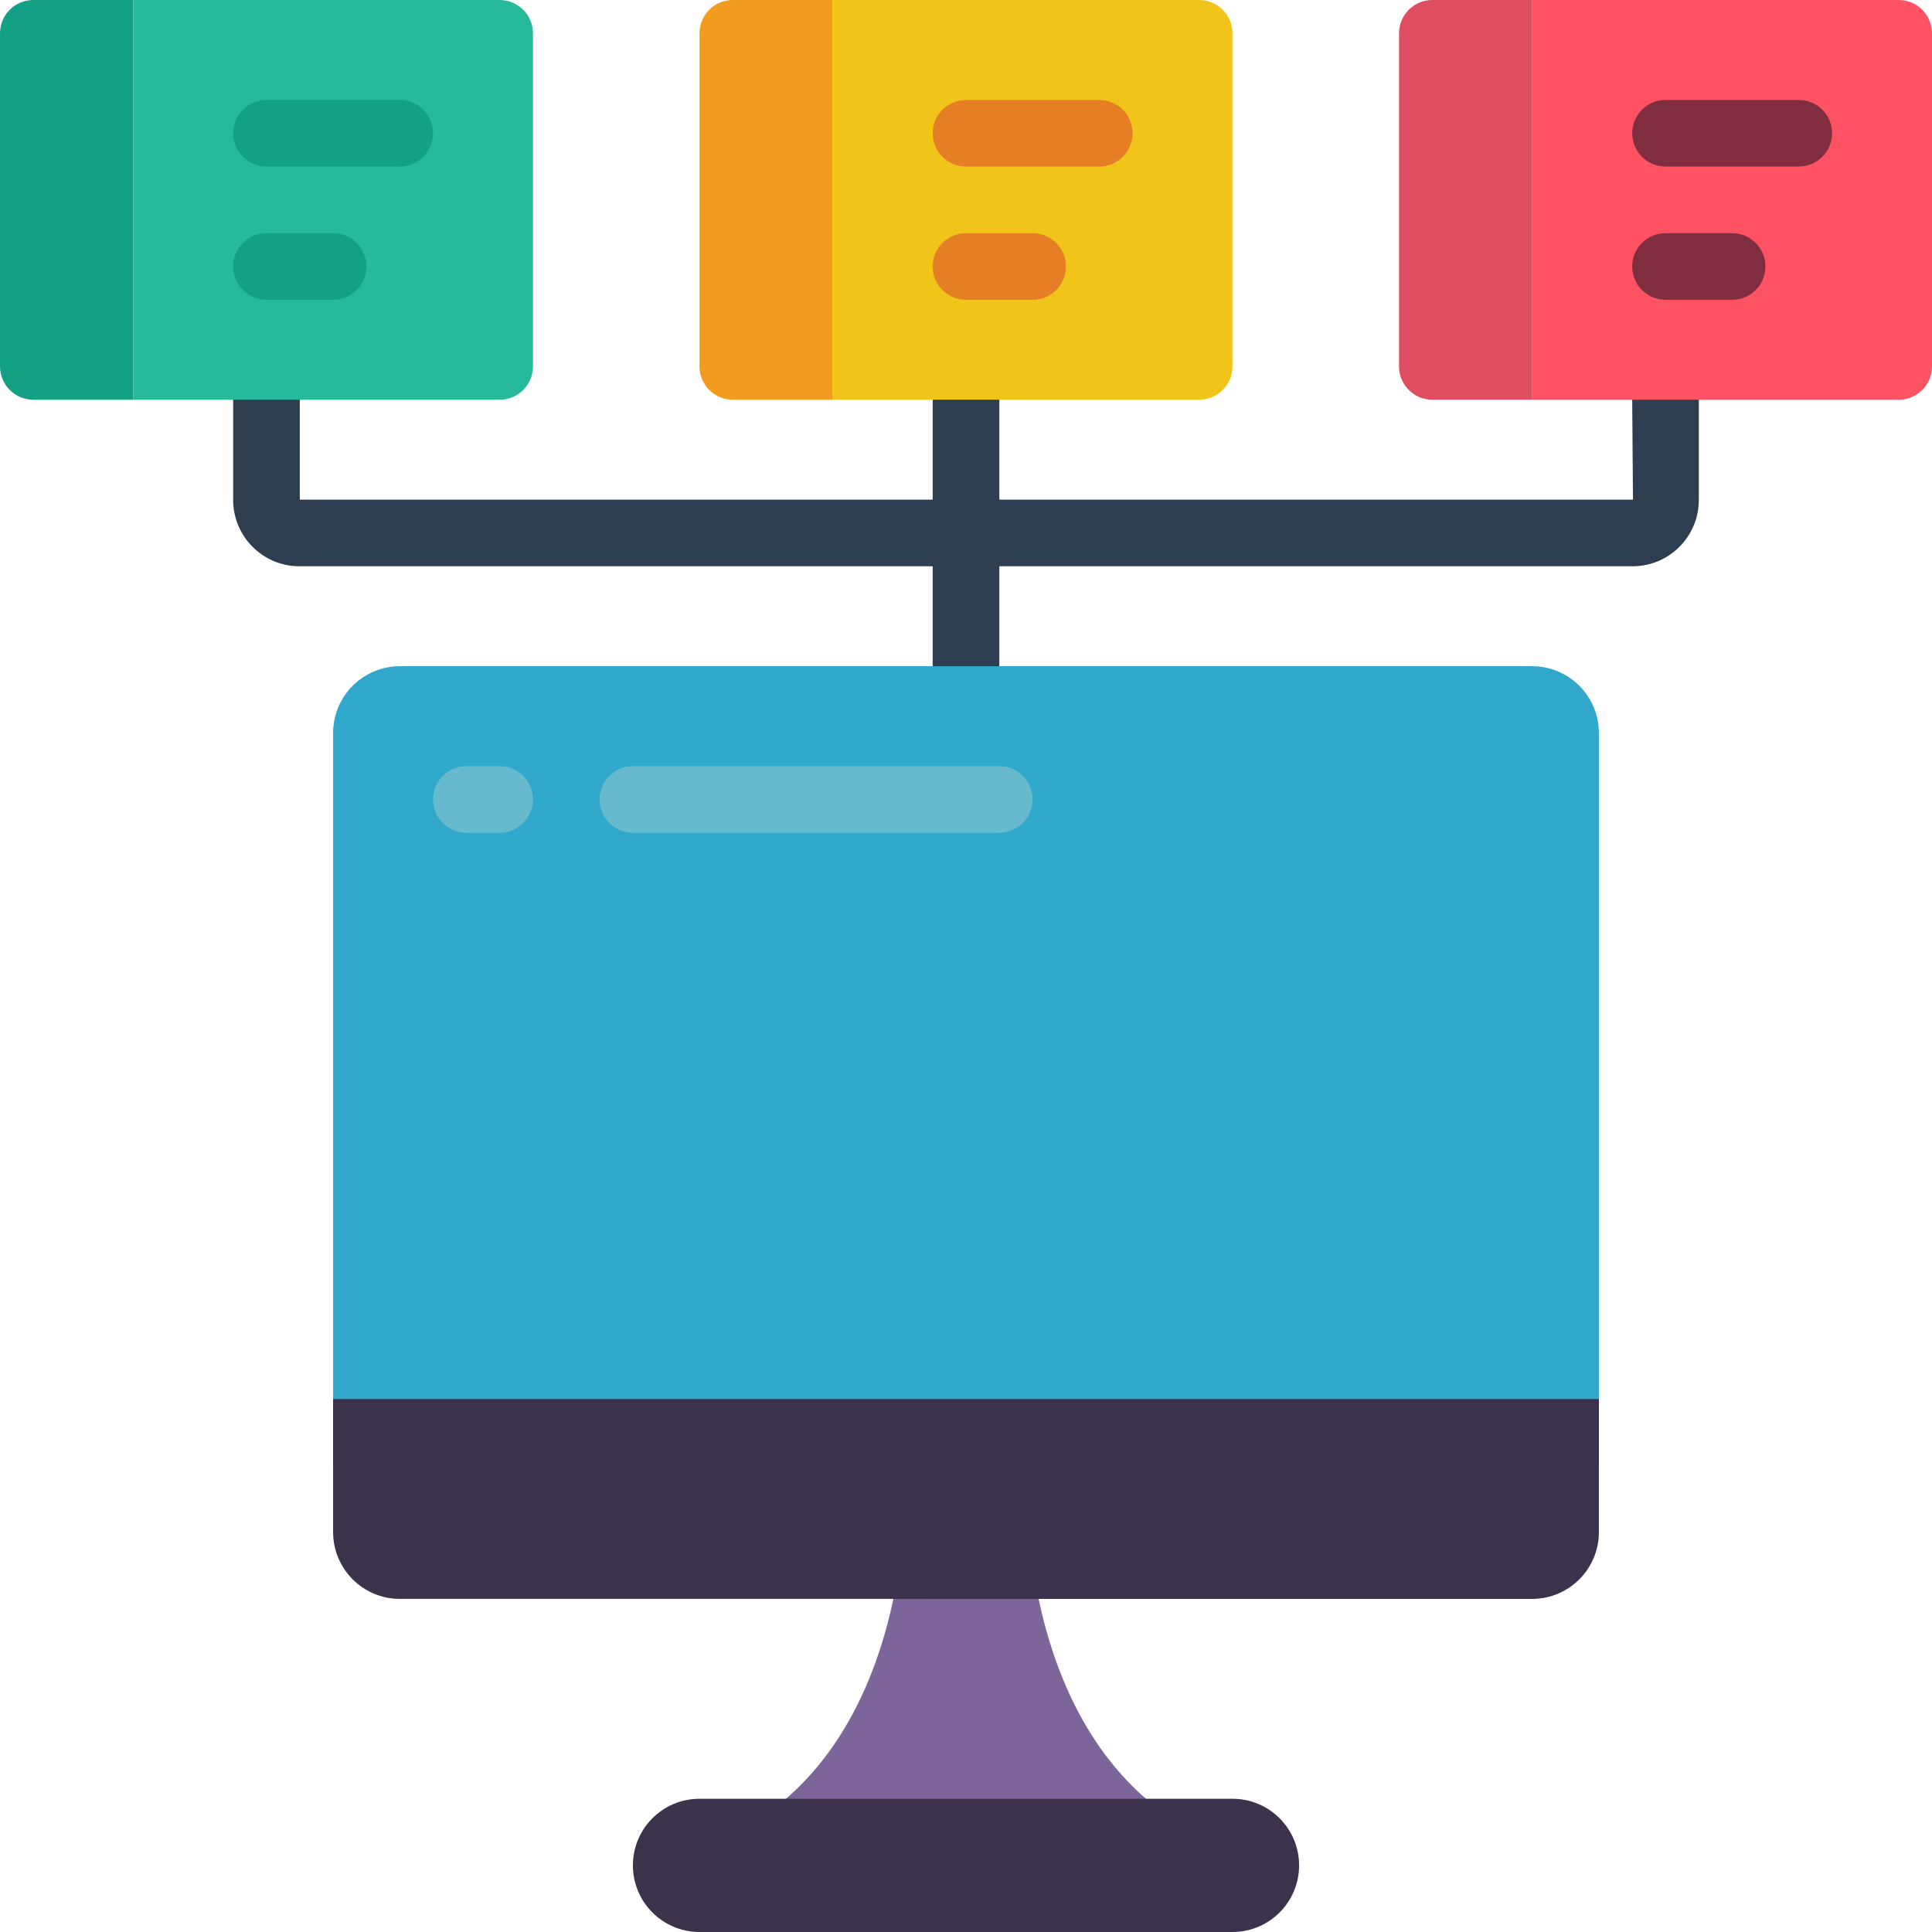 <?xml version="1.0" encoding="iso-8859-1"?>
<!-- Generator: Adobe Illustrator 21.0.0, SVG Export Plug-In . SVG Version: 6.00 Build 0)  -->
<svg version="1.1" id="Capa_1" xmlns="http://www.w3.org/2000/svg" xmlns:xlink="http://www.w3.org/1999/xlink" x="0px" y="0px"
	 viewBox="0 0 512 512" style="enable-background:new 0 0 512 512;" xml:space="preserve">
<g>
	<path style="fill:#2C3E50;" d="M441.379,97.103c-4.875,0-8.828,3.952-8.828,8.828l0.203,26.483H264.828v-26.483
		c0-4.875-3.952-8.828-8.828-8.828s-8.828,3.952-8.828,8.828v26.483H79.448v-26.483c0-4.875-3.952-8.828-8.828-8.828
		s-8.828,3.952-8.828,8.828v26.483c-0.044,9.69,7.763,17.587,17.452,17.655h167.927v26.483c0,4.875,3.952,8.828,8.828,8.828
		s8.828-3.952,8.828-8.828v-26.483h167.927c9.69-0.068,17.496-7.965,17.452-17.655v-26.483
		C450.207,101.056,446.255,97.103,441.379,97.103z"/>
	<path style="fill:#2FA8CC;" d="M423.724,194.207v194.207H88.276V194.207c0.029-9.739,7.917-17.626,17.655-17.655h300.138
		C415.808,176.581,423.695,184.468,423.724,194.207z"/>
	<path style="fill:#7D6599;" d="M317.793,485.517c0,0-35.31-11.767-44.138-70.621h-35.31c-8.828,58.854-44.138,70.621-44.138,70.621
		H317.793z"/>
	<path style="fill:#3D324C;" d="M423.724,370.759v35.31c-0.029,9.739-7.917,17.626-17.655,17.655H105.931
		c-9.739-0.029-17.626-7.917-17.655-17.655v-35.31H423.724z"/>
	<g>
		<path style="fill:#67B9CC;" d="M132.414,203.034h-8.828c-4.875,0-8.828,3.952-8.828,8.828c0,4.875,3.952,8.828,8.828,8.828h8.828
			c4.875,0,8.828-3.952,8.828-8.828C141.241,206.987,137.289,203.034,132.414,203.034z"/>
		<path style="fill:#67B9CC;" d="M264.828,203.034h-97.103c-4.875,0-8.828,3.952-8.828,8.828c0,4.875,3.952,8.828,8.828,8.828
			h97.103c4.875,0,8.828-3.952,8.828-8.828C273.655,206.987,269.703,203.034,264.828,203.034z"/>
	</g>
	<path style="fill:#3D324C;" d="M185.379,476.69h141.241c9.751,0,17.655,7.904,17.655,17.655l0,0
		c0,9.751-7.904,17.655-17.655,17.655H185.379c-9.751,0-17.655-7.905-17.655-17.655l0,0
		C167.724,484.594,175.629,476.69,185.379,476.69z"/>
	<path style="fill:#14A085;" d="M35.31,0v105.931H8.828c-4.875,0-8.828-3.952-8.828-8.828V8.828C0,3.952,3.952,0,8.828,0H35.31z"/>
	<path style="fill:#26B99A;" d="M141.241,8.828v88.276c0,4.875-3.952,8.828-8.828,8.828H35.31V0h97.103
		C137.289,0,141.241,3.952,141.241,8.828z"/>
	<path style="fill:#F0C419;" d="M326.621,8.828v88.276c0,4.875-3.952,8.828-8.828,8.828H220.69V0h97.103
		C322.668,0,326.621,3.952,326.621,8.828z"/>
	<path style="fill:#F29C1F;" d="M220.69,0v105.931h-26.483c-4.875,0-8.828-3.952-8.828-8.828V8.828c0-4.875,3.952-8.828,8.828-8.828
		H220.69z"/>
	<path style="fill:#DF4D60;" d="M406.069,0v105.931h-26.483c-4.875,0-8.828-3.952-8.828-8.828V8.828
		c0-4.875,3.952-8.828,8.828-8.828H406.069z"/>
	<path style="fill:#FF5364;" d="M512,8.828v88.276c0,4.875-3.952,8.828-8.828,8.828h-97.103V0h97.103C508.048,0,512,3.952,512,8.828
		z"/>
	<g>
		<path style="fill:#14A085;" d="M105.931,26.483h-35.31c-4.875,0-8.828,3.952-8.828,8.828s3.952,8.828,8.828,8.828h35.31
			c4.875,0,8.828-3.952,8.828-8.828S110.806,26.483,105.931,26.483z"/>
		<path style="fill:#14A085;" d="M88.276,61.793H70.621c-4.875,0-8.828,3.952-8.828,8.828s3.952,8.828,8.828,8.828h17.655
			c4.875,0,8.828-3.952,8.828-8.828S93.151,61.793,88.276,61.793z"/>
	</g>
	<g>
		<path style="fill:#E57E25;" d="M291.31,26.483H256c-4.875,0-8.828,3.952-8.828,8.828s3.952,8.828,8.828,8.828h35.31
			c4.875,0,8.828-3.952,8.828-8.828S296.186,26.483,291.31,26.483z"/>
		<path style="fill:#E57E25;" d="M273.655,61.793H256c-4.875,0-8.828,3.952-8.828,8.828s3.952,8.828,8.828,8.828h17.655
			c4.875,0,8.828-3.952,8.828-8.828S278.531,61.793,273.655,61.793z"/>
	</g>
	<g>
		<path style="fill:#802D40;" d="M476.69,26.483h-35.31c-4.875,0-8.828,3.952-8.828,8.828s3.952,8.828,8.828,8.828h35.31
			c4.875,0,8.828-3.952,8.828-8.828S481.565,26.483,476.69,26.483z"/>
		<path style="fill:#802D40;" d="M459.034,61.793h-17.655c-4.875,0-8.828,3.952-8.828,8.828s3.952,8.828,8.828,8.828h17.655
			c4.875,0,8.828-3.952,8.828-8.828S463.91,61.793,459.034,61.793z"/>
	</g>
</g>
<g>
</g>
<g>
</g>
<g>
</g>
<g>
</g>
<g>
</g>
<g>
</g>
<g>
</g>
<g>
</g>
<g>
</g>
<g>
</g>
<g>
</g>
<g>
</g>
<g>
</g>
<g>
</g>
<g>
</g>
</svg>
